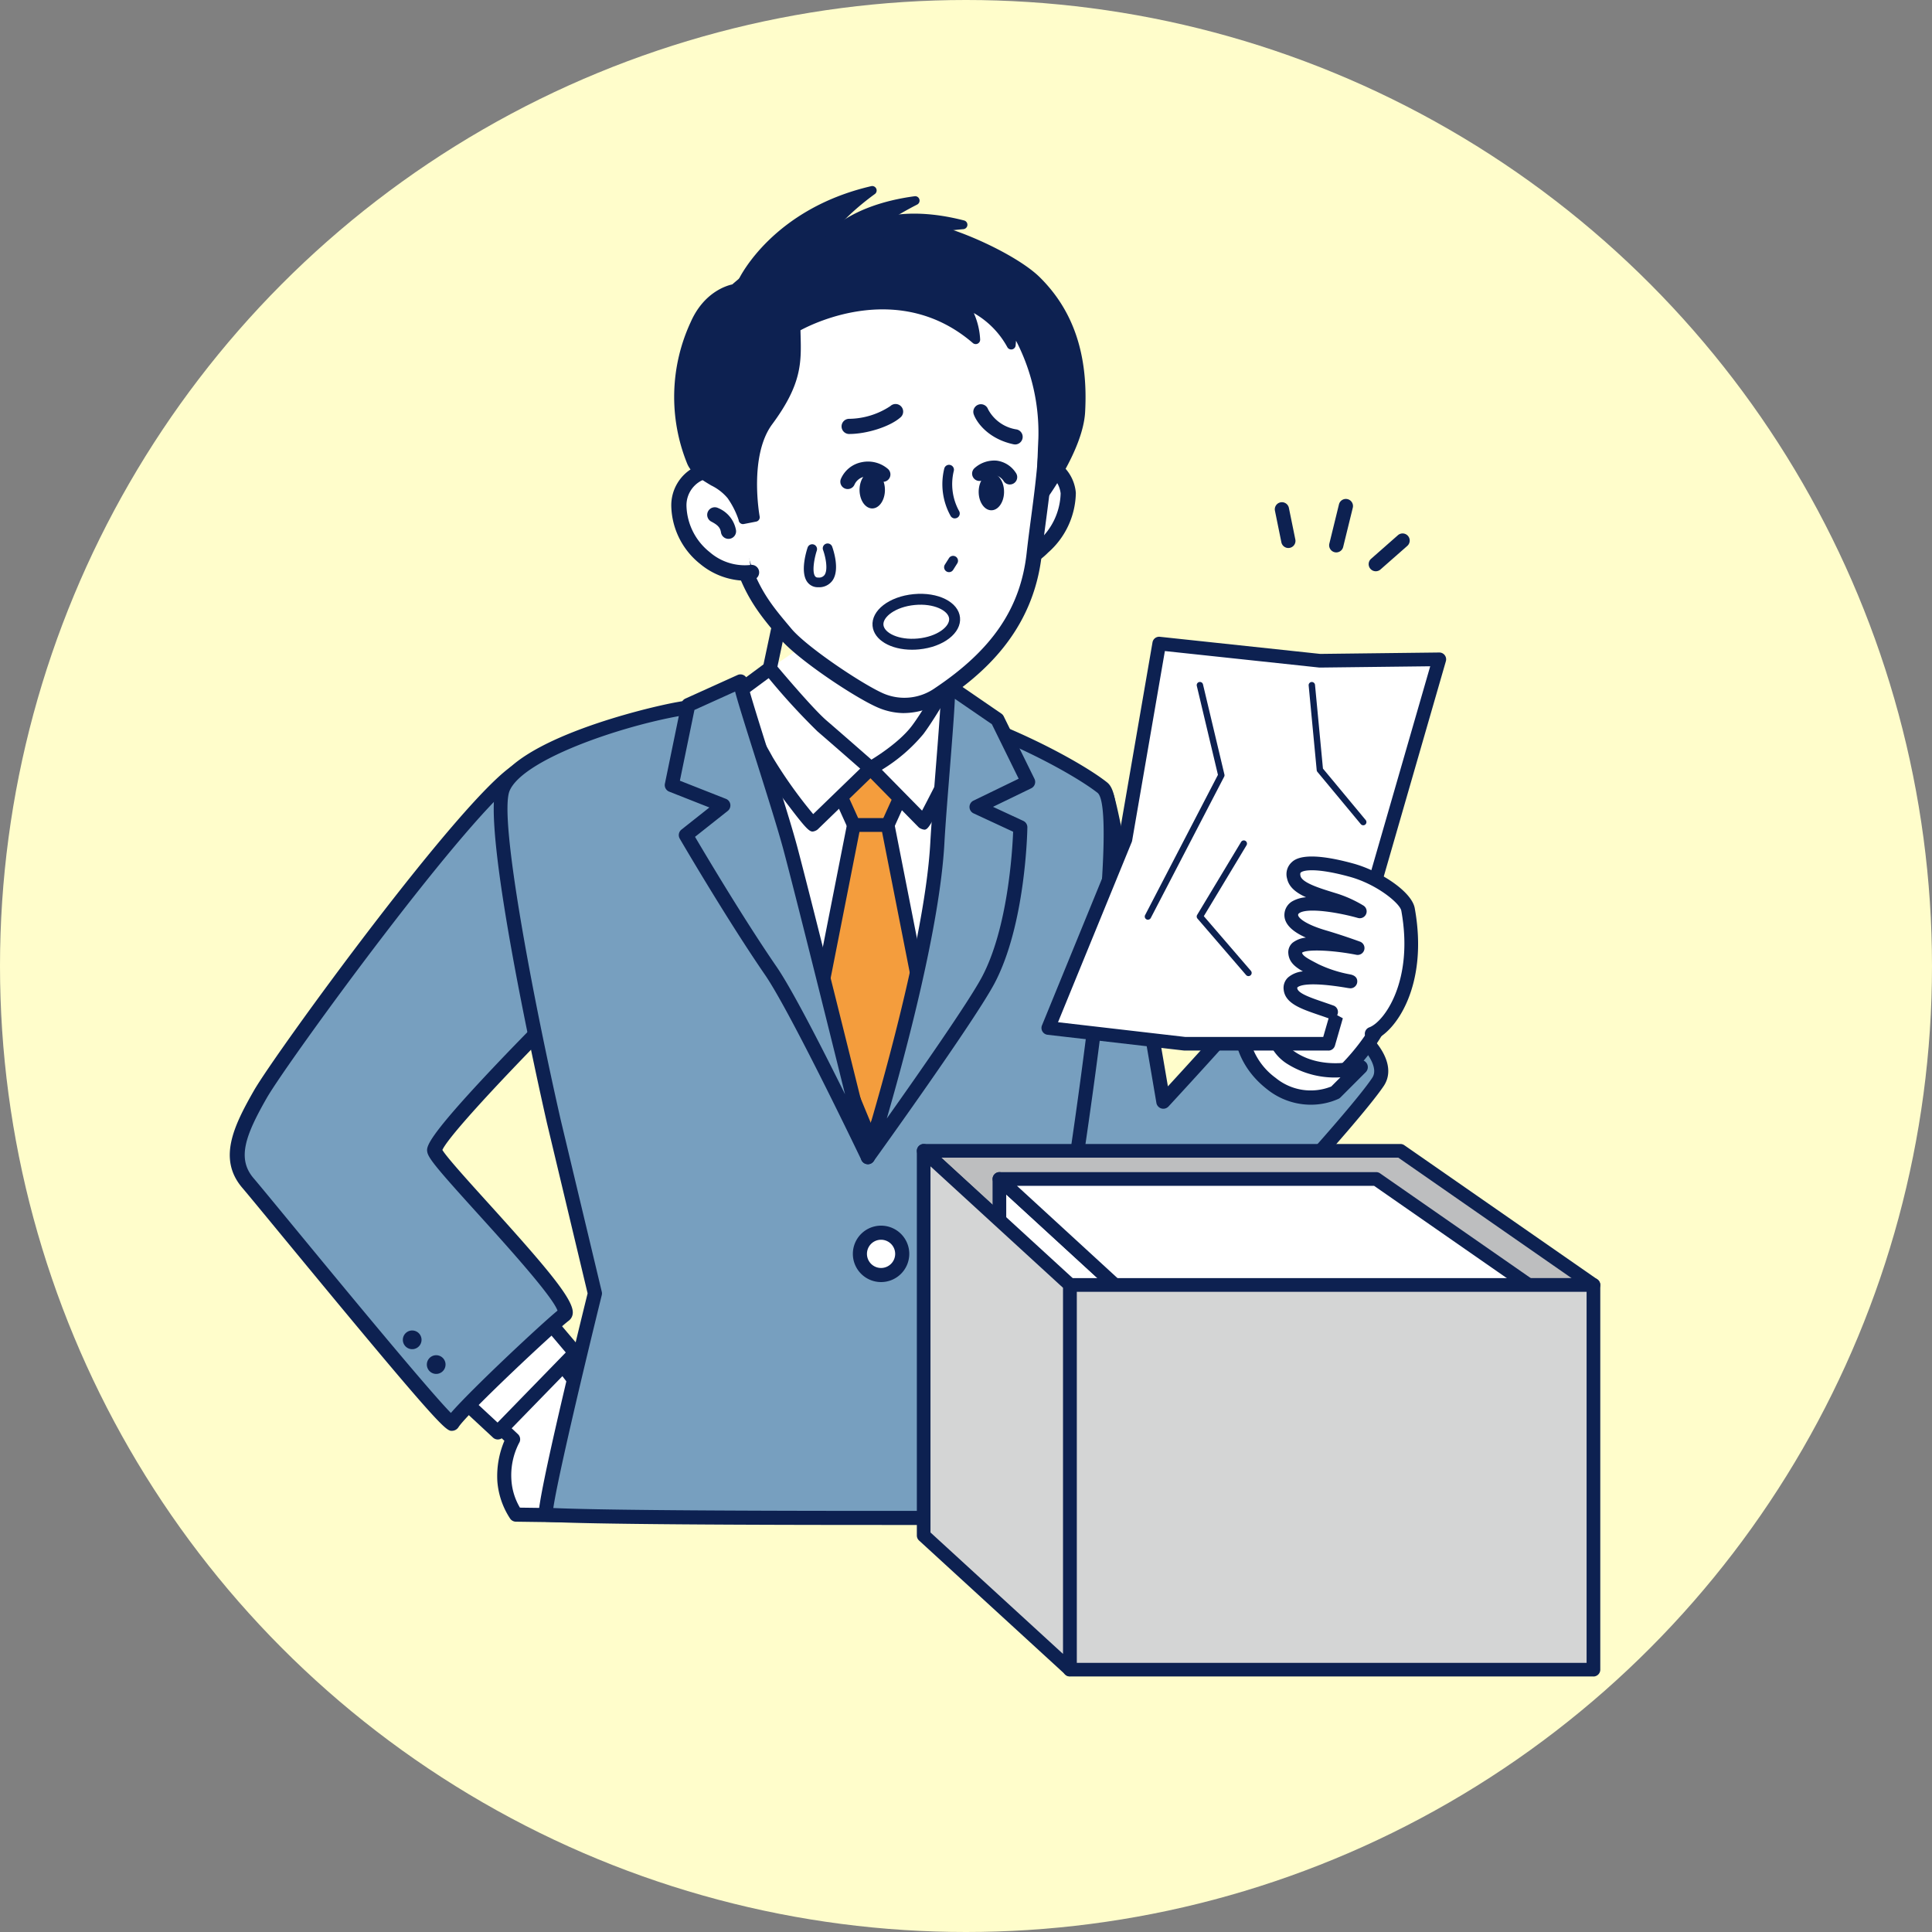 <svg xmlns="http://www.w3.org/2000/svg" xmlns:xlink="http://www.w3.org/1999/xlink" width="310" height="310" viewBox="0 0 310 310">
  <rect x="0" y="0" width="310" height="310" fill="#808080" stroke="none"/>
  <defs>
    <clipPath id="clip-path">
      <rect id="長方形_7856" data-name="長方形 7856" width="219.9" height="239.151" fill="none"/>
    </clipPath>
  </defs>
  <g id="グループ_3078" data-name="グループ 3078" transform="translate(-1216 -1322)">
    <circle id="楕円形_60" data-name="楕円形 60" cx="155" cy="155" r="155" transform="translate(1216 1322)" fill="#fffdcb"/>
    <g id="グループ_1731" data-name="グループ 1731" transform="translate(1252.871 1351.849)">
      <g id="グループ_1730" data-name="グループ 1730" clip-path="url(#clip-path)">
        <path id="パス_7870" data-name="パス 7870" d="M136.868,94.986c1.159,2.164,9.083,48.987,9.083,48.987s15.989-17.318,16.859-19.068,21.671,9.805,17.564,15.916-25.828,29.543-28.562,31.8c-9.625,7.961-23.175,2.057-27.558-17.44-4.143-18.432,10.088-64.915,12.613-60.2" transform="translate(3.848 2.949)" fill="#779fbf"/>
        <path id="パス_7871" data-name="パス 7871" d="M142.893,177.234a14.305,14.305,0,0,1-4.637-.786c-7.129-2.437-12.623-10.084-15.072-20.98-3.656-16.265,7.555-59.89,12.709-61.808a1.577,1.577,0,0,1,2,.826c1.1,2.049,6.9,35.788,8.817,47.06,6.087-6.625,14.5-15.949,15.119-17.114a1.516,1.516,0,0,1,1.416-.8h.037c3.1,0,14.874,6.869,17.932,12.482,1.383,2.541.833,4.325.128,5.374-4.124,6.135-25.808,29.585-28.781,32.044a15.1,15.1,0,0,1-9.672,3.7m-6.725-80.787c-3.541,5.679-14.475,42.072-10.777,58.527,2.273,10.109,7.228,17.156,13.6,19.334a12.308,12.308,0,0,0,12.136-2.52c2.655-2.2,24.331-25.59,28.344-31.563.2-.3.808-1.2-.315-3.167-2.913-5.093-13.168-10.775-15.6-11.147-2.2,3.074-14.22,16.131-16.744,18.865a1.13,1.13,0,0,1-1.946-.58c-2.889-17.07-7.345-42.408-8.7-47.75m.732-1.426h0Z" transform="translate(3.816 2.915)" fill="#0d2151"/>
        <path id="パス_7872" data-name="パス 7872" d="M45.3,174.426l11.352,14.823s13,11.387,13.277,13.356c.3,2.131-15.307,5.23-17.958,5.23-1.107,0-7.037-.084-7.037-.084a11.509,11.509,0,0,1-1.857-5.4,12.118,12.118,0,0,1,1.4-6.689L31.791,183.766s3.927-8.516,7.6-9.039a27.085,27.085,0,0,1,5.9-.3" transform="translate(0.991 5.433)" fill="#fff"/>
        <path id="パス_7873" data-name="パス 7873" d="M52,209c-1.111,0-7.053-.085-7.053-.085a1.134,1.134,0,0,1-.913-.485,12.625,12.625,0,0,1-2.059-6,14.49,14.49,0,0,1,1.131-6.494L31.051,184.625a1.129,1.129,0,0,1-.253-1.3c.428-.929,4.3-9.093,8.47-9.686a28.115,28.115,0,0,1,6.176-.305,1.132,1.132,0,0,1,.785.437l11.284,14.734c4.983,4.368,13.275,11.911,13.566,13.974a1.725,1.725,0,0,1-.462,1.4C68.361,206.481,53.955,209,52,209m-6.4-2.339c1.546.022,5.518.076,6.4.076,2.643,0,14.761-2.615,16.725-4.163-.98-1.616-7.1-7.455-12.79-12.441a1.151,1.151,0,0,1-.153-.164L44.747,175.56a29.343,29.343,0,0,0-5.16.32c-1.962.28-4.772,4.426-6.383,7.663l12.074,11.326a1.133,1.133,0,0,1,.174,1.442,11.283,11.283,0,0,0-1.213,6.028,9.982,9.982,0,0,0,1.36,4.325" transform="translate(0.956 5.399)" fill="#0d2151"/>
        <path id="パス_7874" data-name="パス 7874" d="M48.065,174.379l6.264,7.406L41.9,194.56l-6.4-5.945" transform="translate(1.106 5.433)" fill="#fff"/>
        <path id="パス_7875" data-name="パス 7875" d="M41.933,195.724a1.125,1.125,0,0,1-.769-.3l-6.4-5.945A1.131,1.131,0,1,1,36.3,187.82l5.594,5.192,10.945-11.247-5.6-6.621a1.131,1.131,0,1,1,1.727-1.462l6.265,7.406a1.131,1.131,0,0,1-.054,1.519L42.743,195.383a1.126,1.126,0,0,1-.81.341" transform="translate(1.072 5.399)" fill="#0d2151"/>
        <path id="パス_7876" data-name="パス 7876" d="M46.349,90.926C38.533,95.388,8.4,136.751,4.885,142.878c-3.526,6.148-5.247,10.485-1.993,14.281s32.2,39.417,32.747,38.545c1.47-2.349,15.884-15.84,18-17.426,2.338-1.751-20.432-24.152-20.811-26.314s20.891-23.6,22.79-25.108-5.352-38.166-9.269-35.93" transform="translate(0.036 2.83)" fill="#779fbf"/>
        <path id="パス_7877" data-name="パス 7877" d="M35.589,196.946c-.975,0-2.512-1.322-27.555-31.717-2.926-3.553-5.237-6.358-6.01-7.26-3.938-4.593-1.486-9.8,1.863-15.647C7.32,136.336,37.733,94.532,45.8,89.929c.512-.292,1.86-.743,3.28,1.356,2.746,4.061,5.339,16.039,6.069,19.614,3.148,15.419,1.718,16.554,1.248,16.926-2.015,1.6-20.814,20.747-22.285,24.05.708,1.184,4.264,5.11,7.423,8.6,9.684,10.7,13.7,15.509,13.495,17.629a1.628,1.628,0,0,1-.635,1.162c-2.049,1.533-16.344,14.926-17.706,17.1a1.26,1.26,0,0,1-.961.571c-.045,0-.089.005-.134.005m.576-2.244h0ZM46.749,92.132c-7.913,4.98-37.491,45.609-40.8,51.373-3.506,6.117-4.8,9.794-2.121,12.915.787.919,2.99,3.593,6.039,7.294,7.331,8.9,21.955,26.649,25.608,30.356,3.307-3.81,14.292-14.1,17.11-16.415-.8-2.3-8.276-10.562-12.822-15.584-6.285-6.943-7.891-8.829-8.074-9.867-.139-.8-.349-1.994,10.85-13.824,4.99-5.271,10.707-10.982,12.182-12.263.843-3.45-4.868-31.5-7.976-33.987" transform="translate(0 2.794)" fill="#0d2151"/>
        <path id="パス_7878" data-name="パス 7878" d="M131.095,175.2l-.531,35.982s-69.521.274-81.183-.477c-.224-2.655,7.888-35.5,7.888-35.5l-6.6-27.634s-10.784-47.43-8.1-53.5,20.144-11.2,28.127-12.627A167.924,167.924,0,0,1,98.287,79.4c15.117,0,34.948,10.378,40.346,14.605,5.5,4.308-7.538,81.194-7.538,81.194" transform="translate(1.313 2.474)" fill="#779fbf"/>
        <path id="パス_7879" data-name="パス 7879" d="M103.336,212.4c-20.889,0-47.238-.092-54-.528a1.133,1.133,0,0,1-1.056-1.034c-.222-2.662,6.353-29.521,7.854-35.6L49.6,147.868c-1.115-4.9-10.789-47.988-8.039-54.221C44.8,86.323,65.232,81.306,70.529,80.362c10.038-1.787,21.72-2.053,27.791-2.053,15.516,0,35.647,10.619,41.044,14.844,1.18.926,3.946,3.091-1.282,43.25-2.458,18.888-5.584,37.515-5.824,38.94l-.531,35.9a1.13,1.13,0,0,1-1.126,1.114c-.29,0-12.4.048-27.265.048m27.261-1.18h0Zm-79.97-1.545c13.258.617,70.159.448,78.856.418L130,175.221a1.382,1.382,0,0,1,.014-.172c6.331-37.33,11.038-77.5,7.954-80.115C132.748,90.847,113.288,80.57,98.32,80.57c-6,0-17.527.263-27.394,2.019-9.763,1.739-25.1,7-27.291,11.969-1.855,4.2,3.871,33.877,8.172,52.8l6.6,27.622a1.136,1.136,0,0,1,0,.533c-2.822,11.428-7.109,29.526-7.775,34.167" transform="translate(1.28 2.44)" fill="#0d2151"/>
        <path id="パス_7880" data-name="パス 7880" d="M88.481,72.223l23.932,8.93-.505,29.781L97.266,144.672,89.08,113.747,79.885,78.09Z" transform="translate(2.489 2.25)" fill="#fff"/>
        <path id="パス_7881" data-name="パス 7881" d="M102.665,99.712H97.233L93.07,90.518h13.758Z" transform="translate(2.9 2.82)" fill="#f49d3d"/>
        <path id="パス_7882" data-name="パス 7882" d="M102.7,100.842H97.266a1.1,1.1,0,0,1-1-.644L92.1,91a1.1,1.1,0,0,1,1-1.549h13.758a1.1,1.1,0,0,1,1,1.549l-4.163,9.2a1.1,1.1,0,0,1-1,.644m-4.725-2.193h4.017l3.171-7H94.8Z" transform="translate(2.867 2.787)" fill="#0d2151"/>
        <path id="パス_7883" data-name="パス 7883" d="M102.717,99.435H97.285l-5.879,29.849,8.595,20.8,8.595-20.8Z" transform="translate(2.848 3.098)" fill="#f49d3d"/>
        <path id="パス_7884" data-name="パス 7884" d="M100.033,151.209a1.1,1.1,0,0,1-1.013-.677l-8.595-20.8a1.093,1.093,0,0,1-.062-.631l5.879-29.848a1.1,1.1,0,0,1,1.076-.885h5.431a1.1,1.1,0,0,1,1.075.885L109.7,129.1a1.1,1.1,0,0,1-.062.631l-8.595,20.8a1.1,1.1,0,0,1-1.014.677m-7.455-22,7.455,18.038,7.456-18.038-5.641-28.638H98.219Z" transform="translate(2.815 3.065)" fill="#0d2151"/>
        <path id="パス_7885" data-name="パス 7885" d="M99.717,91.033l8.475,8.624c.179.073,3.227-6.174,5.206-9.825a33.415,33.415,0,0,0,3.07-7.147l-4.347-5.6s-2.918,5.2-4.849,7.775c-2.508,3.344-7.555,6.175-7.555,6.175" transform="translate(3.107 2.402)" fill="#fff"/>
        <path id="パス_7886" data-name="パス 7886" d="M108.386,100.907a1.638,1.638,0,0,1-.589-.171,1.079,1.079,0,0,1-.377-.254L98.945,91.86a1.132,1.132,0,0,1,.253-1.78c.048-.027,4.872-2.757,7.2-5.866,1.864-2.484,4.74-7.6,4.768-7.65a1.137,1.137,0,0,1,.9-.574,1.15,1.15,0,0,1,.979.434l4.32,5.568a1.091,1.091,0,0,1,.151.226c.618,1.237-3.055,8.118-3.092,8.188-.816,1.5-1.827,3.477-2.72,5.219-2.221,4.332-2.707,5.283-3.321,5.283m-6.826-9.613,6.448,6.559c.461-.869,1.1-2.112,1.686-3.259.9-1.754,1.917-3.742,2.744-5.266a43.091,43.091,0,0,0,2.838-6.346L112.3,79.145c-1.021,1.754-2.761,4.659-4.086,6.425a26.792,26.792,0,0,1-6.651,5.723" transform="translate(3.073 2.368)" fill="#0d2151"/>
        <path id="パス_7887" data-name="パス 7887" d="M100.4,91.095l-9.248,8.958a66.777,66.777,0,0,1-7.433-10.159C81.66,86.1,77.686,79.85,77.8,79.834l6.432-4.753s5.948,7.136,8.391,9.229,7.782,6.785,7.782,6.785" transform="translate(2.424 2.339)" fill="#fff"/>
        <path id="パス_7888" data-name="パス 7888" d="M91.114,101.272c-.561,0-1.254-.736-3.871-4.183a61.344,61.344,0,0,1-4.485-6.621c-1.2-2.222-3.126-5.38-4.4-7.469-1.833-3.014-1.833-3.014-1.56-3.606a1.137,1.137,0,0,1,.356-.435L83.589,74.2a1.133,1.133,0,0,1,1.542.187c.059.07,5.916,7.085,8.259,9.094,2.446,2.1,7.793,6.794,7.793,6.794a1.132,1.132,0,0,1,.04,1.662L91.973,100.9a1.116,1.116,0,0,1-.359.233,1.316,1.316,0,0,1-.5.139M79.3,80.185c.272.454.635,1.052.992,1.636,1.359,2.235,3.221,5.3,4.454,7.567a74.031,74.031,0,0,0,6.476,9.087l7.543-7.3c-1.634-1.433-5.039-4.415-6.85-5.967a106.454,106.454,0,0,1-7.837-8.547Z" transform="translate(2.389 2.305)" fill="#0d2151"/>
        <path id="パス_7889" data-name="パス 7889" d="M110.445,102.967c.407-7.472,2.138-25.337,1.62-25.3l8.012,5.5L125.009,93.2l-8.276,4.013,7.022,3.261s-.226,15.142-5.1,24.445c-3.1,5.906-19.361,28.485-19.361,28.485s10.169-32.364,11.155-50.436" transform="translate(3.094 2.42)" fill="#779fbf"/>
        <path id="パス_7890" data-name="パス 7890" d="M99.323,154.57a1.134,1.134,0,0,1-1.079-1.471c.1-.322,10.138-32.437,11.1-50.159.154-2.82.5-7.156.831-11.348.432-5.433.966-12.145.879-13.441a1.132,1.132,0,0,1,.953-1.574,1.207,1.207,0,0,1,.824.262l7.916,5.431a1.126,1.126,0,0,1,.374.433l4.933,10.031a1.134,1.134,0,0,1-.522,1.518l-6.131,2.973,4.86,2.256a1.13,1.13,0,0,1,.655,1.044c-.009.629-.287,15.52-5.233,24.953-3.1,5.911-18.779,27.7-19.445,28.622a1.135,1.135,0,0,1-.92.47m12.285-51.507h0c-.722,13.247-6.22,33.732-9.242,44.165,5.01-7.069,13.241-18.84,15.318-22.8,4.1-7.811,4.83-20.1,4.952-23.207l-6.345-2.947a1.131,1.131,0,0,1-.018-2.044l7.253-3.516-4.3-8.745-5.939-4.074c-.086,2.014-.347,5.541-.852,11.878-.333,4.178-.676,8.5-.828,11.291" transform="translate(3.06 2.386)" fill="#0d2151"/>
        <path id="パス_7891" data-name="パス 7891" d="M87.838,104c-1.916-7.234-8.564-26.891-8.045-26.919L71.42,80.869,68.777,93.721l8.276,3.261-6.019,4.765s7.36,12.65,13.635,21.778c4.193,6.1,15.572,29.9,15.572,29.9S90.747,114.984,87.838,104" transform="translate(2.143 2.402)" fill="#779fbf"/>
        <path id="パス_7892" data-name="パス 7892" d="M100.275,154.588a1.133,1.133,0,0,1-1.022-.643c-.112-.237-11.387-23.788-15.483-29.746-6.226-9.058-13.607-21.723-13.68-21.85a1.132,1.132,0,0,1,.276-1.456l4.478-3.545L68.4,94.807a1.129,1.129,0,0,1-.692-1.28l2.643-12.85a1.132,1.132,0,0,1,.641-.8l8.372-3.786h0a1.131,1.131,0,0,1,1.565.761,1.132,1.132,0,0,1,.02.439c.205,1.173,1.988,6.823,3.569,11.829,1.756,5.562,3.572,11.313,4.452,14.631,2.878,10.864,12.312,49.053,12.408,49.438a1.133,1.133,0,0,1-.717,1.336,1.148,1.148,0,0,1-.382.066M72.541,102.057c1.755,2.981,7.843,13.223,13.094,20.86,2.477,3.6,7.322,13.079,10.974,20.444-3.033-12.215-7.9-31.763-9.83-39.033-.865-3.268-2.754-9.251-4.421-14.529-1.961-6.207-2.948-9.364-3.388-11.051L72.446,81.7,70.111,93.051,77.5,95.963a1.132,1.132,0,0,1,.287,1.94Z" transform="translate(2.109 2.368)" fill="#0d2151"/>
        <path id="パス_7893" data-name="パス 7893" d="M104.84,166.265a3.4,3.4,0,1,1-3.4-3.4,3.4,3.4,0,0,1,3.4,3.4" transform="translate(3.055 5.075)" fill="#fff"/>
        <path id="パス_7894" data-name="パス 7894" d="M101.479,170.825a4.526,4.526,0,1,1,4.527-4.526,4.531,4.531,0,0,1-4.527,4.526m0-6.79a2.264,2.264,0,1,0,2.264,2.264,2.267,2.267,0,0,0-2.264-2.264" transform="translate(3.021 5.041)" fill="#0d2151"/>
        <path id="パス_7895" data-name="パス 7895" d="M121.223,46.539c.422-.8-.2-1.22.941-2.356,3.1-3.084,8.509-.044,8.63,3.764.191,6.08-6.3,12-10.76,11.535" transform="translate(3.74 1.337)" fill="#fff"/>
        <path id="パス_7896" data-name="パス 7896" d="M120.567,60.762a6.244,6.244,0,0,1-.625-.032,1.218,1.218,0,0,1,.256-2.423c1.629.169,3.839-.812,5.731-2.569a10.563,10.563,0,0,0,3.683-7.716,4.278,4.278,0,0,0-2.833-3.55,3.39,3.39,0,0,0-3.719.611c-.384.382-.389.477-.4.76a2.886,2.886,0,0,1-.32,1.3,1.218,1.218,0,1,1-2.157-1.132c.028-.053.033-.079.044-.289a3.2,3.2,0,0,1,1.117-2.363,5.722,5.722,0,0,1,6.338-1.149,6.676,6.676,0,0,1,4.369,5.736,13.018,13.018,0,0,1-4.46,9.577,10.92,10.92,0,0,1-7.021,3.24" transform="translate(3.703 1.3)" fill="#0d2151"/>
        <path id="パス_7897" data-name="パス 7897" d="M79.014,34.035c-1.217,5.972-2.1,11.065-.737,19.394,1.64,10.058,4.717,13.525,8.5,18.013,2.681,3.182,11.813,9.258,15.26,10.732a9.724,9.724,0,0,0,9.39-1c7.487-5.01,14.031-11.635,15.236-22.566.93-8.432,3-18.951,1.47-27.065C126.061,20.577,111.61,6.063,91.717,15.114c-8.7,3.96-10.5,8.13-12.7,18.921" transform="translate(2.418 0.382)" fill="#fff"/>
        <path id="パス_7898" data-name="パス 7898" d="M105.829,84.226a10.711,10.711,0,0,1-4.24-.9c-3.58-1.532-12.874-7.7-15.711-11.068l-.249-.295c-3.681-4.366-6.86-8.138-8.519-18.306-1.359-8.341-.548-13.481.748-19.833C80.041,23.1,81.864,18.313,91.249,14.041c10.86-4.94,19.306-2.778,24.478-.095,7.927,4.113,12.56,11.706,13.636,17.407,1.247,6.613.174,14.757-.772,21.942-.25,1.891-.493,3.732-.686,5.483-1.376,12.476-9.658,19.355-15.768,23.443a11.49,11.49,0,0,1-6.308,2M104,13.528a28.192,28.192,0,0,0-11.74,2.732C84.214,19.92,82.467,23.4,80.244,34.314h0c-1.243,6.1-2.022,11.023-.729,18.954,1.55,9.505,4.387,12.87,7.977,17.13l.25.3c2.514,2.986,11.518,8.99,14.806,10.4a8.518,8.518,0,0,0,8.234-.894c9.193-6.151,13.727-12.84,14.7-21.687.195-1.766.439-3.623.691-5.533.924-7,1.968-14.941.794-21.172-.966-5.121-5.164-11.96-12.364-15.7A22.9,22.9,0,0,0,104,13.528M79.051,34.072h0Z" transform="translate(2.381 0.345)" fill="#0d2151"/>
        <path id="パス_7899" data-name="パス 7899" d="M112.862,51.172a9.734,9.734,0,0,1-.936-7.011" transform="translate(3.479 1.376)" fill="#fff"/>
        <path id="パス_7900" data-name="パス 7900" d="M112.886,51.982a.787.787,0,0,1-.684-.4,10.477,10.477,0,0,1-1.015-7.6.787.787,0,1,1,1.524.393,8.945,8.945,0,0,0,.856,6.423.786.786,0,0,1-.292,1.073.776.776,0,0,1-.39.1" transform="translate(3.455 1.352)" fill="#0d2151"/>
        <line id="線_506" data-name="線 506" y1="1.047" x2="0.662" transform="translate(115.404 60.123)" fill="#fff"/>
        <path id="パス_7901" data-name="パス 7901" d="M111.94,60.163a.787.787,0,0,1-.665-1.206l.662-1.048a.787.787,0,0,1,1.331.84l-.662,1.048a.785.785,0,0,1-.666.366" transform="translate(3.463 1.793)" fill="#0d2151"/>
        <path id="パス_7902" data-name="パス 7902" d="M118.664,44.71c-1.124-.077-2.078,1.187-2.131,2.824s.816,3.026,1.939,3.1,2.078-1.187,2.131-2.823-.815-3.027-1.939-3.1" transform="translate(3.631 1.393)" fill="#0d2151"/>
        <path id="パス_7903" data-name="パス 7903" d="M101.976,46.5c-.334-1.565-1.477-2.439-2.55-1.951s-1.674,2.15-1.339,3.715,1.476,2.439,2.55,1.951,1.674-2.15,1.339-3.715" transform="translate(3.053 1.384)" fill="#0d2151"/>
        <path id="パス_7904" data-name="パス 7904" d="M81.5,60.622c-4.412.815-11.4-3.3-11.622-10.666-.117-3.807,4.03-7.364,7.356-4.528a13.336,13.336,0,0,1,2.592,2.715" transform="translate(2.177 1.384)" fill="#fff"/>
        <path id="パス_7905" data-name="パス 7905" d="M80.38,61.979a11.62,11.62,0,0,1-7.053-2.692A12.216,12.216,0,0,1,68.7,50.03a6.9,6.9,0,0,1,3.747-6.285,5.02,5.02,0,0,1,5.617.792A14.205,14.205,0,0,1,80.9,47.53a1.218,1.218,0,0,1-2.062,1.3,12.479,12.479,0,0,0-2.351-2.437,2.6,2.6,0,0,0-2.982-.45,4.452,4.452,0,0,0-2.368,4.014,9.816,9.816,0,0,0,3.722,7.435,8.591,8.591,0,0,0,6.461,2.072,1.218,1.218,0,1,1,.443,2.394,7.594,7.594,0,0,1-1.382.123" transform="translate(2.141 1.347)" fill="#0d2151"/>
        <path id="パス_7906" data-name="パス 7906" d="M128.279,40.3c-.271,6.015-.3,9.787-.3,9.787s6.045-8.022,6.379-14.051c.45-8.089-1.288-15.361-7.051-21.071-3.529-3.5-13.149-7.847-17.687-8.472-7.695-1.06-15.715-.243-21.269,2.98a56,56,0,0,0-9.569,6.781s-4.109.572-6.351,5.671a27.886,27.886,0,0,0-.567,22.132c1.013,2.5,5.243,3.494,6.44,5.453,1.816,2.972,1.877,3.835,1.877,3.835l1.97-.384s-1.866-9.943,2.145-15.356c5.024-6.779,4.476-10.006,4.382-15.063,0,0,15.639-9.463,28.843,1.918a10.3,10.3,0,0,0-1.962-5.669s4.267.725,7.657,6.533l.245-3.054a32.621,32.621,0,0,1,4.821,18.03" transform="translate(2.176 0.189)" fill="#0d2151"/>
        <path id="パス_7907" data-name="パス 7907" d="M80.2,54.082a.712.712,0,0,1-.709-.66,13.508,13.508,0,0,0-1.775-3.515,7.981,7.981,0,0,0-2.627-2.032c-1.581-.945-3.215-1.922-3.864-3.523A28.5,28.5,0,0,1,71.8,21.666c2.09-4.755,5.708-5.837,6.671-6.047a58.357,58.357,0,0,1,9.544-6.734c5.363-3.113,13.283-4.23,21.721-3.069,4.636.638,14.428,5.042,18.092,8.671,5.4,5.346,7.771,12.416,7.26,21.614-.342,6.174-6.269,14.1-6.521,14.439a.711.711,0,0,1-1.279-.434c0-.037.034-3.853.3-9.813A32.059,32.059,0,0,0,124,24.651l-.061.757a.711.711,0,0,1-1.322.3,14.006,14.006,0,0,0-5.39-5.493,11.8,11.8,0,0,1,1.017,4.222.711.711,0,0,1-1.173.587c-11.572-9.975-25.3-3.316-27.657-2.046l.019.773c.117,4.4.209,7.879-4.55,14.3-3.783,5.1-2.036,14.705-2.018,14.8a.71.71,0,0,1-.562.828l-1.971.385a.844.844,0,0,1-.135.012m23.1-47.3c-5.694,0-10.812,1.145-14.572,3.328A56.051,56.051,0,0,0,79.29,16.8a.717.717,0,0,1-.391.188c-.15.022-3.759.609-5.8,5.253a27.1,27.1,0,0,0-.559,21.579c.47,1.16,1.9,2.013,3.276,2.838a8.76,8.76,0,0,1,3.111,2.512A21.214,21.214,0,0,1,80.7,52.55l.658-.128c-.353-2.412-1.182-10.4,2.385-15.213,4.469-6.03,4.387-9.13,4.272-13.418l-.029-1.21a.711.711,0,0,1,.342-.621c.156-.094,15.143-8.947,28.268.859a9.08,9.08,0,0,0-1.591-3.581.709.709,0,0,1-.034-.793.723.723,0,0,1,.724-.329c.169.03,3.732.684,7,5.112l.079-.988a.71.71,0,0,1,1.3-.341,33.018,33.018,0,0,1,4.942,18.46c-.142,3.159-.219,5.714-.258,7.414,1.763-2.7,4.693-7.738,4.916-11.75.488-8.769-1.75-15.483-6.842-20.527C123.4,12.1,113.882,7.822,109.543,7.224a45.964,45.964,0,0,0-6.244-.437" transform="translate(2.155 0.167)" fill="#0d2151"/>
        <path id="パス_7908" data-name="パス 7908" d="M79.808,15.275S85.041,4.3,100.6.691c0,0-6.288,4.433-7.738,8.077" transform="translate(2.487 0.022)" fill="#0d2151"/>
        <path id="パス_7909" data-name="パス 7909" d="M79.829,16.008a.71.71,0,0,1-.641-1.017c.22-.461,5.561-11.326,21.271-14.97a.711.711,0,0,1,.57,1.272c-.062.042-6.133,4.355-7.487,7.76a.711.711,0,1,1-1.321-.526c.856-2.152,3.222-4.5,5.16-6.166C84.936,6.512,80.517,15.5,80.471,15.6a.712.712,0,0,1-.641.405" transform="translate(2.465 0)" fill="#0d2151"/>
        <path id="パス_7910" data-name="パス 7910" d="M93.333,8.225s3.436-4.563,13.728-5.947c0,0-8.787,4.465-9.651,7.115" transform="translate(2.908 0.071)" fill="#0d2151"/>
        <path id="パス_7911" data-name="パス 7911" d="M97.433,10.125a.72.72,0,0,1-.221-.035.711.711,0,0,1-.455-.9c.537-1.649,3.495-3.754,6.069-5.326-6.5,1.761-8.878,4.771-8.905,4.807a.711.711,0,0,1-1.134-.857c.148-.2,3.735-4.817,14.2-6.223a.7.7,0,0,1,.773.492.712.712,0,0,1-.357.845c-3.3,1.676-8.734,4.977-9.3,6.7a.71.71,0,0,1-.675.491" transform="translate(2.887 0.049)" fill="#0d2151"/>
        <path id="パス_7912" data-name="パス 7912" d="M99.571,6.407s4.9-2.938,14.957-.352c0,0-9.821.835-11.618,2.967" transform="translate(3.103 0.155)" fill="#0d2151"/>
        <path id="パス_7913" data-name="パス 7913" d="M102.931,9.755a.711.711,0,0,1-.542-1.169c1.118-1.325,4.649-2.164,7.626-2.654-6.681-.806-10.022,1.086-10.061,1.108a.71.71,0,0,1-.728-1.22c.21-.127,5.272-3.063,15.5-.431a.71.71,0,0,1-.117,1.4c-3.683.315-9.964,1.33-11.135,2.718a.709.709,0,0,1-.542.253" transform="translate(3.081 0.134)" fill="#0d2151"/>
        <path id="パス_7914" data-name="パス 7914" d="M75.448,51.156A3.525,3.525,0,0,1,77.667,53.8" transform="translate(2.351 1.594)" fill="#fff"/>
        <path id="パス_7915" data-name="パス 7915" d="M77.7,55.058a1.219,1.219,0,0,1-1.2-1.041c-.123-.838-.628-1.246-1.58-1.744a1.218,1.218,0,0,1,1.131-2.157,4.743,4.743,0,0,1,2.859,3.546,1.218,1.218,0,0,1-1.028,1.383,1.326,1.326,0,0,1-.179.013" transform="translate(2.314 1.557)" fill="#0d2151"/>
        <path id="パス_7916" data-name="パス 7916" d="M32.424,184.911a1.5,1.5,0,1,1,1.216-1.747,1.505,1.505,0,0,1-1.216,1.747" transform="translate(0.955 5.669)" fill="#0d2151"/>
        <path id="パス_7917" data-name="パス 7917" d="M28.689,181.063a1.5,1.5,0,1,1,1.216-1.747,1.505,1.505,0,0,1-1.216,1.747" transform="translate(0.839 5.549)" fill="#0d2151"/>
        <path id="パス_7918" data-name="パス 7918" d="M100.865,68.506c.19,1.966,3.095,3.295,6.488,2.967s5.99-2.187,5.8-4.154-3.095-3.294-6.488-2.967-5.99,2.187-5.8,4.154" transform="translate(3.143 2.004)" fill="#fff"/>
        <path id="パス_7919" data-name="パス 7919" d="M106.35,72.426c-3.421,0-6.113-1.563-6.33-3.81h0c-.24-2.485,2.655-4.73,6.588-5.109s7.206,1.269,7.446,3.755-2.655,4.731-6.589,5.111c-.378.036-.751.054-1.115.054m-4.585-3.979c.122,1.27,2.43,2.476,5.53,2.179s5.135-1.925,5.012-3.2-2.439-2.478-5.531-2.178-5.133,1.925-5.011,3.2" transform="translate(3.116 1.977)" fill="#0d2151"/>
        <line id="線_507" data-name="線 507" x1="1.276" y2="6.007" transform="translate(86.652 71.414)" fill="#fff"/>
        <path id="パス_7920" data-name="パス 7920" d="M84.068,76.429a1.163,1.163,0,0,1-.236-.025,1.131,1.131,0,0,1-.871-1.342l1.276-6.006a1.132,1.132,0,1,1,2.214.469l-1.277,6.006a1.132,1.132,0,0,1-1.105.9" transform="translate(2.584 2.124)" fill="#0d2151"/>
        <path id="パス_7921" data-name="パス 7921" d="M172.679,139.424s-3.1,2.783-5.787,1.929c-8.25-2.625-8.679-11.574-8.679-11.574l5.787-7.5s15.149-3.94,16.716,2.357-8.037,14.788-8.037,14.788" transform="translate(4.93 3.772)" fill="#fff"/>
        <path id="パス_7922" data-name="パス 7922" d="M168,142.69a4.618,4.618,0,0,1-1.419-.215c-8.9-2.833-9.468-12.507-9.473-12.6a1.151,1.151,0,0,1,.236-.753l5.787-7.5a1.144,1.144,0,0,1,.617-.407c.442-.114,10.91-2.791,15.723.071a4.932,4.932,0,0,1,2.388,3.115c1.712,6.874-7.929,15.512-8.385,15.917-.163.145-2.709,2.378-5.473,2.378m-8.575-12.53c.19,1.683,1.333,8.066,7.849,10.139,1.677.528,3.947-1.039,4.678-1.692l.005,0c2.526-2.236,8.833-9.05,7.685-13.657a2.693,2.693,0,0,0-1.336-1.7c-3.178-1.89-10.563-.657-13.61.081Z" transform="translate(4.895 3.738)" fill="#0d2151"/>
        <path id="パス_7923" data-name="パス 7923" d="M163.276,127.438s-2.734,5.358,2.249,8.573,11.038,1.392,11.038,1.392l-4.071,4.072a10.026,10.026,0,0,1-10.287-1.447,11.571,11.571,0,0,1-4.823-9.162Z" transform="translate(4.904 3.971)" fill="#fff"/>
        <path id="パス_7924" data-name="パス 7924" d="M168.559,143.472a11.222,11.222,0,0,1-7.023-2.508c-5.554-4.34-5.273-9.9-5.26-10.133a1.148,1.148,0,0,1,.566-.916l5.894-3.43a1.142,1.142,0,0,1,1.593,1.5c-.229.457-2.117,4.539,1.851,7.1,4.488,2.9,10.033,1.277,10.088,1.259a1.143,1.143,0,0,1,1.137,1.9l-4.072,4.071a1.1,1.1,0,0,1-.3.213,10.716,10.716,0,0,1-4.477.941m-9.99-11.92a10.747,10.747,0,0,0,4.372,7.613,8.873,8.873,0,0,0,8.925,1.391l1.475-1.475a14.292,14.292,0,0,1-8.4-2.077,7.235,7.235,0,0,1-3.483-7.134Z" transform="translate(4.869 3.936)" fill="#0d2151"/>
        <path id="パス_7925" data-name="パス 7925" d="M178.361,60.128a1.141,1.141,0,0,1-.754-2l4.3-3.782a1.141,1.141,0,1,1,1.508,1.714l-4.3,3.782a1.135,1.135,0,0,1-.754.285" transform="translate(5.522 1.684)" fill="#0d2151"/>
        <path id="パス_7926" data-name="パス 7926" d="M172.211,57.27a1.192,1.192,0,0,1-.273-.033,1.142,1.142,0,0,1-.836-1.381l1.542-6.294a1.141,1.141,0,1,1,2.217.544L173.318,56.4a1.141,1.141,0,0,1-1.107.87" transform="translate(5.33 1.517)" fill="#0d2151"/>
        <path id="パス_7927" data-name="パス 7927" d="M164.785,56.548a1.141,1.141,0,0,1-1.119-.915l-1.035-5.078a1.142,1.142,0,0,1,2.238-.455l1.036,5.078a1.141,1.141,0,0,1-1.12,1.369" transform="translate(5.067 1.533)" fill="#0d2151"/>
        <path id="パス_7928" data-name="パス 7928" d="M172.3,135.4H149.242l-21.877-2.524,12.372-30.241,5.43-31.442,25.773,2.751,19.163-.227Z" transform="translate(3.969 2.218)" fill="#fff"/>
        <path id="パス_7929" data-name="パス 7929" d="M172.333,136.535H149.275a1.03,1.03,0,0,1-.126-.008L127.272,134a1.1,1.1,0,0,1-.889-1.5l12.327-30.13,5.408-31.325a1.081,1.081,0,0,1,1.2-.9l25.708,2.744,19.1-.225a1.076,1.076,0,0,1,.885.432,1.094,1.094,0,0,1,.181.967l-17.8,61.683a1.1,1.1,0,0,1-1.053.793m-22.994-2.193h22.169l17.166-59.473-17.687.208c-.045,0-.087,0-.13-.005L146.105,72.43l-5.254,30.429a1.158,1.158,0,0,1-.067.228l-11.825,28.9Z" transform="translate(3.935 2.185)" fill="#0d2151"/>
        <path id="パス_7930" data-name="パス 7930" d="M122.4,40.407a1.293,1.293,0,0,1-.257-.027c-3.964-.852-5.869-3.413-6.372-4.793a1.218,1.218,0,0,1,2.29-.831A6.226,6.226,0,0,0,122.659,38a1.219,1.219,0,0,1-.255,2.41" transform="translate(3.605 1.058)" fill="#0d2151"/>
        <path id="パス_7931" data-name="パス 7931" d="M96.414,38.73a1.217,1.217,0,1,1,0-2.435,12.223,12.223,0,0,0,6.61-2.042,1.218,1.218,0,1,1,1.6,1.834c-1.667,1.458-5.352,2.642-8.211,2.642" transform="translate(2.966 1.058)" fill="#0d2151"/>
        <path id="パス_7932" data-name="パス 7932" d="M178.057,132.745c3-1.071,8-8.169,5.854-19.956-.344-1.893-4.694-5.1-9.069-6.3-4.478-1.23-9.965-2.037-9.255,1.154.409,1.84,3.532,2.689,6.683,3.668a18.724,18.724,0,0,1,3.926,1.8s-10.462-2.976-11,.346c-.268,1.66,2.488,2.939,5.251,3.75s5.425,1.8,5.425,1.8-10.287-2.036-10.073.751c.095,1.231,1.362,1.82,3.255,2.811a24.5,24.5,0,0,0,5.607,1.786c-.322,0-9.934-2.025-9.612,1.189.183,1.825,3.164,2.49,6.612,3.74" transform="translate(5.143 3.284)" fill="#fff"/>
        <path id="パス_7933" data-name="パス 7933" d="M178.09,133.875a1.1,1.1,0,0,1-.368-2.128c2.362-.845,7.2-7.432,5.143-18.728-.207-1.139-3.847-4.218-8.279-5.436-5.247-1.442-7.4-1.1-7.851-.677-.033.031-.136.13-.045.536.246,1.1,3.079,1.978,5.356,2.679l.584.18a19.69,19.69,0,0,1,4.184,1.917,1.1,1.1,0,0,1-.886,1.981c-3.062-.87-8.011-1.7-9.407-.8-.183.117-.2.207-.207.268-.072.446,1.08,1.527,4.477,2.524,2.767.813,5.388,1.78,5.5,1.82a1.1,1.1,0,0,1-.593,2.1c-3.907-.771-8-.924-8.758-.342.1.5.93.955,2.342,1.691l.319.166a20.18,20.18,0,0,0,5.094,1.63c1.048.217,1.14.868,1.1,1.237a1.1,1.1,0,0,1-1.1.986,6.05,6.05,0,0,1-.634-.086c-6.236-1.044-7.585-.316-7.85-.067-.036.033-.046.044-.038.137.081.818,2.173,1.532,4.194,2.223.547.188,1.119.383,1.7.595a1.1,1.1,0,0,1-.747,2.06c-.572-.207-1.13-.4-1.665-.581-2.921-1-5.443-1.861-5.665-4.08a2.278,2.278,0,0,1,.721-1.956,4.265,4.265,0,0,1,2.362-.96c-1.3-.742-2.229-1.519-2.335-2.9a2.015,2.015,0,0,1,.691-1.7,4.185,4.185,0,0,1,2.127-.82c-2.518-1.118-3.665-2.473-3.412-4.038a2.545,2.545,0,0,1,1.2-1.769,5.2,5.2,0,0,1,2.243-.667c-1.564-.7-2.733-1.6-3.037-2.963a2.594,2.594,0,0,1,.673-2.6c.521-.5,2.1-2,9.942.151,4.25,1.167,9.368,4.477,9.857,7.159,2.273,12.5-3.153,19.966-6.564,21.184a1.125,1.125,0,0,1-.368.064" transform="translate(5.109 3.251)" fill="#0d2151"/>
        <path id="パス_7934" data-name="パス 7934" d="M142.889,115.32a.511.511,0,0,1-.454-.748l11.684-22.5L150.727,77.8a.511.511,0,0,1,.379-.616.506.506,0,0,1,.615.38l3.437,14.455a.507.507,0,0,1-.043.354l-11.772,22.666a.511.511,0,0,1-.454.276" transform="translate(4.436 2.405)" fill="#0d2151"/>
        <path id="パス_7935" data-name="パス 7935" d="M158.766,123.6a.511.511,0,0,1-.388-.178l-7.795-9.05a.511.511,0,0,1-.049-.6l7.042-11.693a.511.511,0,1,1,.875.528l-6.85,11.376,7.552,8.771a.51.51,0,0,1-.055.721.5.5,0,0,1-.333.124" transform="translate(4.688 3.173)" fill="#0d2151"/>
        <path id="パス_7936" data-name="パス 7936" d="M176.639,100.166a.511.511,0,0,1-.394-.185l-6.96-8.381a.523.523,0,0,1-.115-.278L167.88,77.735a.513.513,0,0,1,.461-.558.52.52,0,0,1,.558.461l1.273,13.43,6.86,8.26a.513.513,0,0,1-.067.721.508.508,0,0,1-.327.118" transform="translate(5.231 2.405)" fill="#0d2151"/>
        <path id="パス_7937" data-name="パス 7937" d="M121.564,46.559a1.18,1.18,0,0,1-.965-.5,2.061,2.061,0,0,0-1.4-.98,2.389,2.389,0,0,0-1.749.638,1.181,1.181,0,0,1-1.567-1.766,4.722,4.722,0,0,1,3.587-1.216,4.323,4.323,0,0,1,3.062,1.96,1.18,1.18,0,0,1-.963,1.861" transform="translate(3.598 1.331)" fill="#0d2151"/>
        <path id="パス_7938" data-name="パス 7938" d="M96.185,47.287a1.179,1.179,0,0,1-1.07-1.675,4.576,4.576,0,0,1,3.339-2.637,4.906,4.906,0,0,1,4.166,1.064,1.18,1.18,0,1,1-1.6,1.731,2.529,2.529,0,0,0-2.1-.479,2.24,2.24,0,0,0-1.655,1.31,1.179,1.179,0,0,1-1.072.686" transform="translate(2.96 1.336)" fill="#0d2151"/>
        <path id="パス_7939" data-name="パス 7939" d="M90.644,56.5s-1.769,5.339.965,5.339c3.538,0,1.5-5.489,1.5-5.489" transform="translate(2.807 1.756)" fill="#fff"/>
        <path id="パス_7940" data-name="パス 7940" d="M91.633,62.642a2.067,2.067,0,0,1-1.764-.855c-1.151-1.593-.152-4.866.061-5.506a.777.777,0,0,1,1.476.489c-.422,1.281-.786,3.4-.275,4.107a.537.537,0,0,0,.5.21,1.09,1.09,0,0,0,1.018-.415c.591-.847.163-2.919-.246-4.027a.778.778,0,0,1,1.458-.541c.137.371,1.308,3.671.067,5.455a2.628,2.628,0,0,1-2.3,1.083" transform="translate(2.783 1.732)" fill="#0d2151"/>
        <path id="パス_7941" data-name="パス 7941" d="M215.438,171.654H131.427l-23.455-21.532h76.5Z" transform="translate(3.364 4.678)" fill="#bdbebf"/>
        <path id="パス_7942" data-name="パス 7942" d="M215.472,172.784H131.461a1.1,1.1,0,0,1-.741-.288l-23.456-21.532a1.1,1.1,0,0,1,.741-1.9h76.5a1.1,1.1,0,0,1,.626.2L216.1,170.788a1.1,1.1,0,0,1-.625,2m-83.585-2.192h80.088l-27.814-19.338H110.819Z" transform="translate(3.331 4.645)" fill="#0d2151"/>
        <path id="パス_7943" data-name="パス 7943" d="M143.213,192.078l-23.456-21.495V154.5l23.456,21.493Z" transform="translate(3.731 4.814)" fill="#fff"/>
        <path id="パス_7944" data-name="パス 7944" d="M143.246,193.208a1.1,1.1,0,0,1-.74-.289l-23.455-21.493a1.1,1.1,0,0,1-.357-.808V154.534a1.1,1.1,0,0,1,1.836-.807l23.455,21.493a1.1,1.1,0,0,1,.357.808v16.082a1.1,1.1,0,0,1-.656,1,1.08,1.08,0,0,1-.44.094m-22.359-23.073,21.261,19.485V176.511l-21.261-19.486Z" transform="translate(3.698 4.781)" fill="#0d2151"/>
        <path id="パス_7945" data-name="パス 7945" d="M204.691,171.518h-66.4L119.757,154.5h60.46Z" transform="translate(3.731 4.814)" fill="#fff"/>
        <path id="パス_7946" data-name="パス 7946" d="M204.725,172.648h-66.4a1.1,1.1,0,0,1-.741-.289L119.05,155.343a1.1,1.1,0,0,1,.74-1.9h60.46a1.088,1.088,0,0,1,.626.2l24.474,17.016a1.1,1.1,0,0,1-.625,2m-65.97-2.193h62.474l-21.321-14.824h-57.3Z" transform="translate(3.698 4.781)" fill="#0d2151"/>
        <rect id="長方形_7855" data-name="長方形 7855" width="84.012" height="61.722" transform="translate(134.791 176.332)" fill="#d4d5d5"/>
        <path id="パス_7947" data-name="パス 7947" d="M214.763,233.856H130.751a1.1,1.1,0,0,1-1.1-1.1V171.037a1.1,1.1,0,0,1,1.1-1.1h84.012a1.1,1.1,0,0,1,1.1,1.1V232.76a1.1,1.1,0,0,1-1.1,1.1m-82.914-2.192h81.818V172.133H131.848Z" transform="translate(4.04 5.295)" fill="#0d2151"/>
        <path id="パス_7948" data-name="パス 7948" d="M131.43,233.344l-23.456-21.495V150.127l23.456,21.495Z" transform="translate(3.364 4.678)" fill="#d4d5d5"/>
        <path id="パス_7949" data-name="パス 7949" d="M131.464,234.474a1.1,1.1,0,0,1-.74-.288l-23.456-21.494a1.1,1.1,0,0,1-.357-.808V150.16a1.1,1.1,0,0,1,1.836-.808L132.2,170.846a1.1,1.1,0,0,1,.357.808v61.722a1.1,1.1,0,0,1-.656,1,1.08,1.08,0,0,1-.44.094M109.1,211.4l21.264,19.485V172.137L109.1,152.651Z" transform="translate(3.331 4.645)" fill="#0d2151"/>
      </g>
    </g>
  </g>
</svg>

